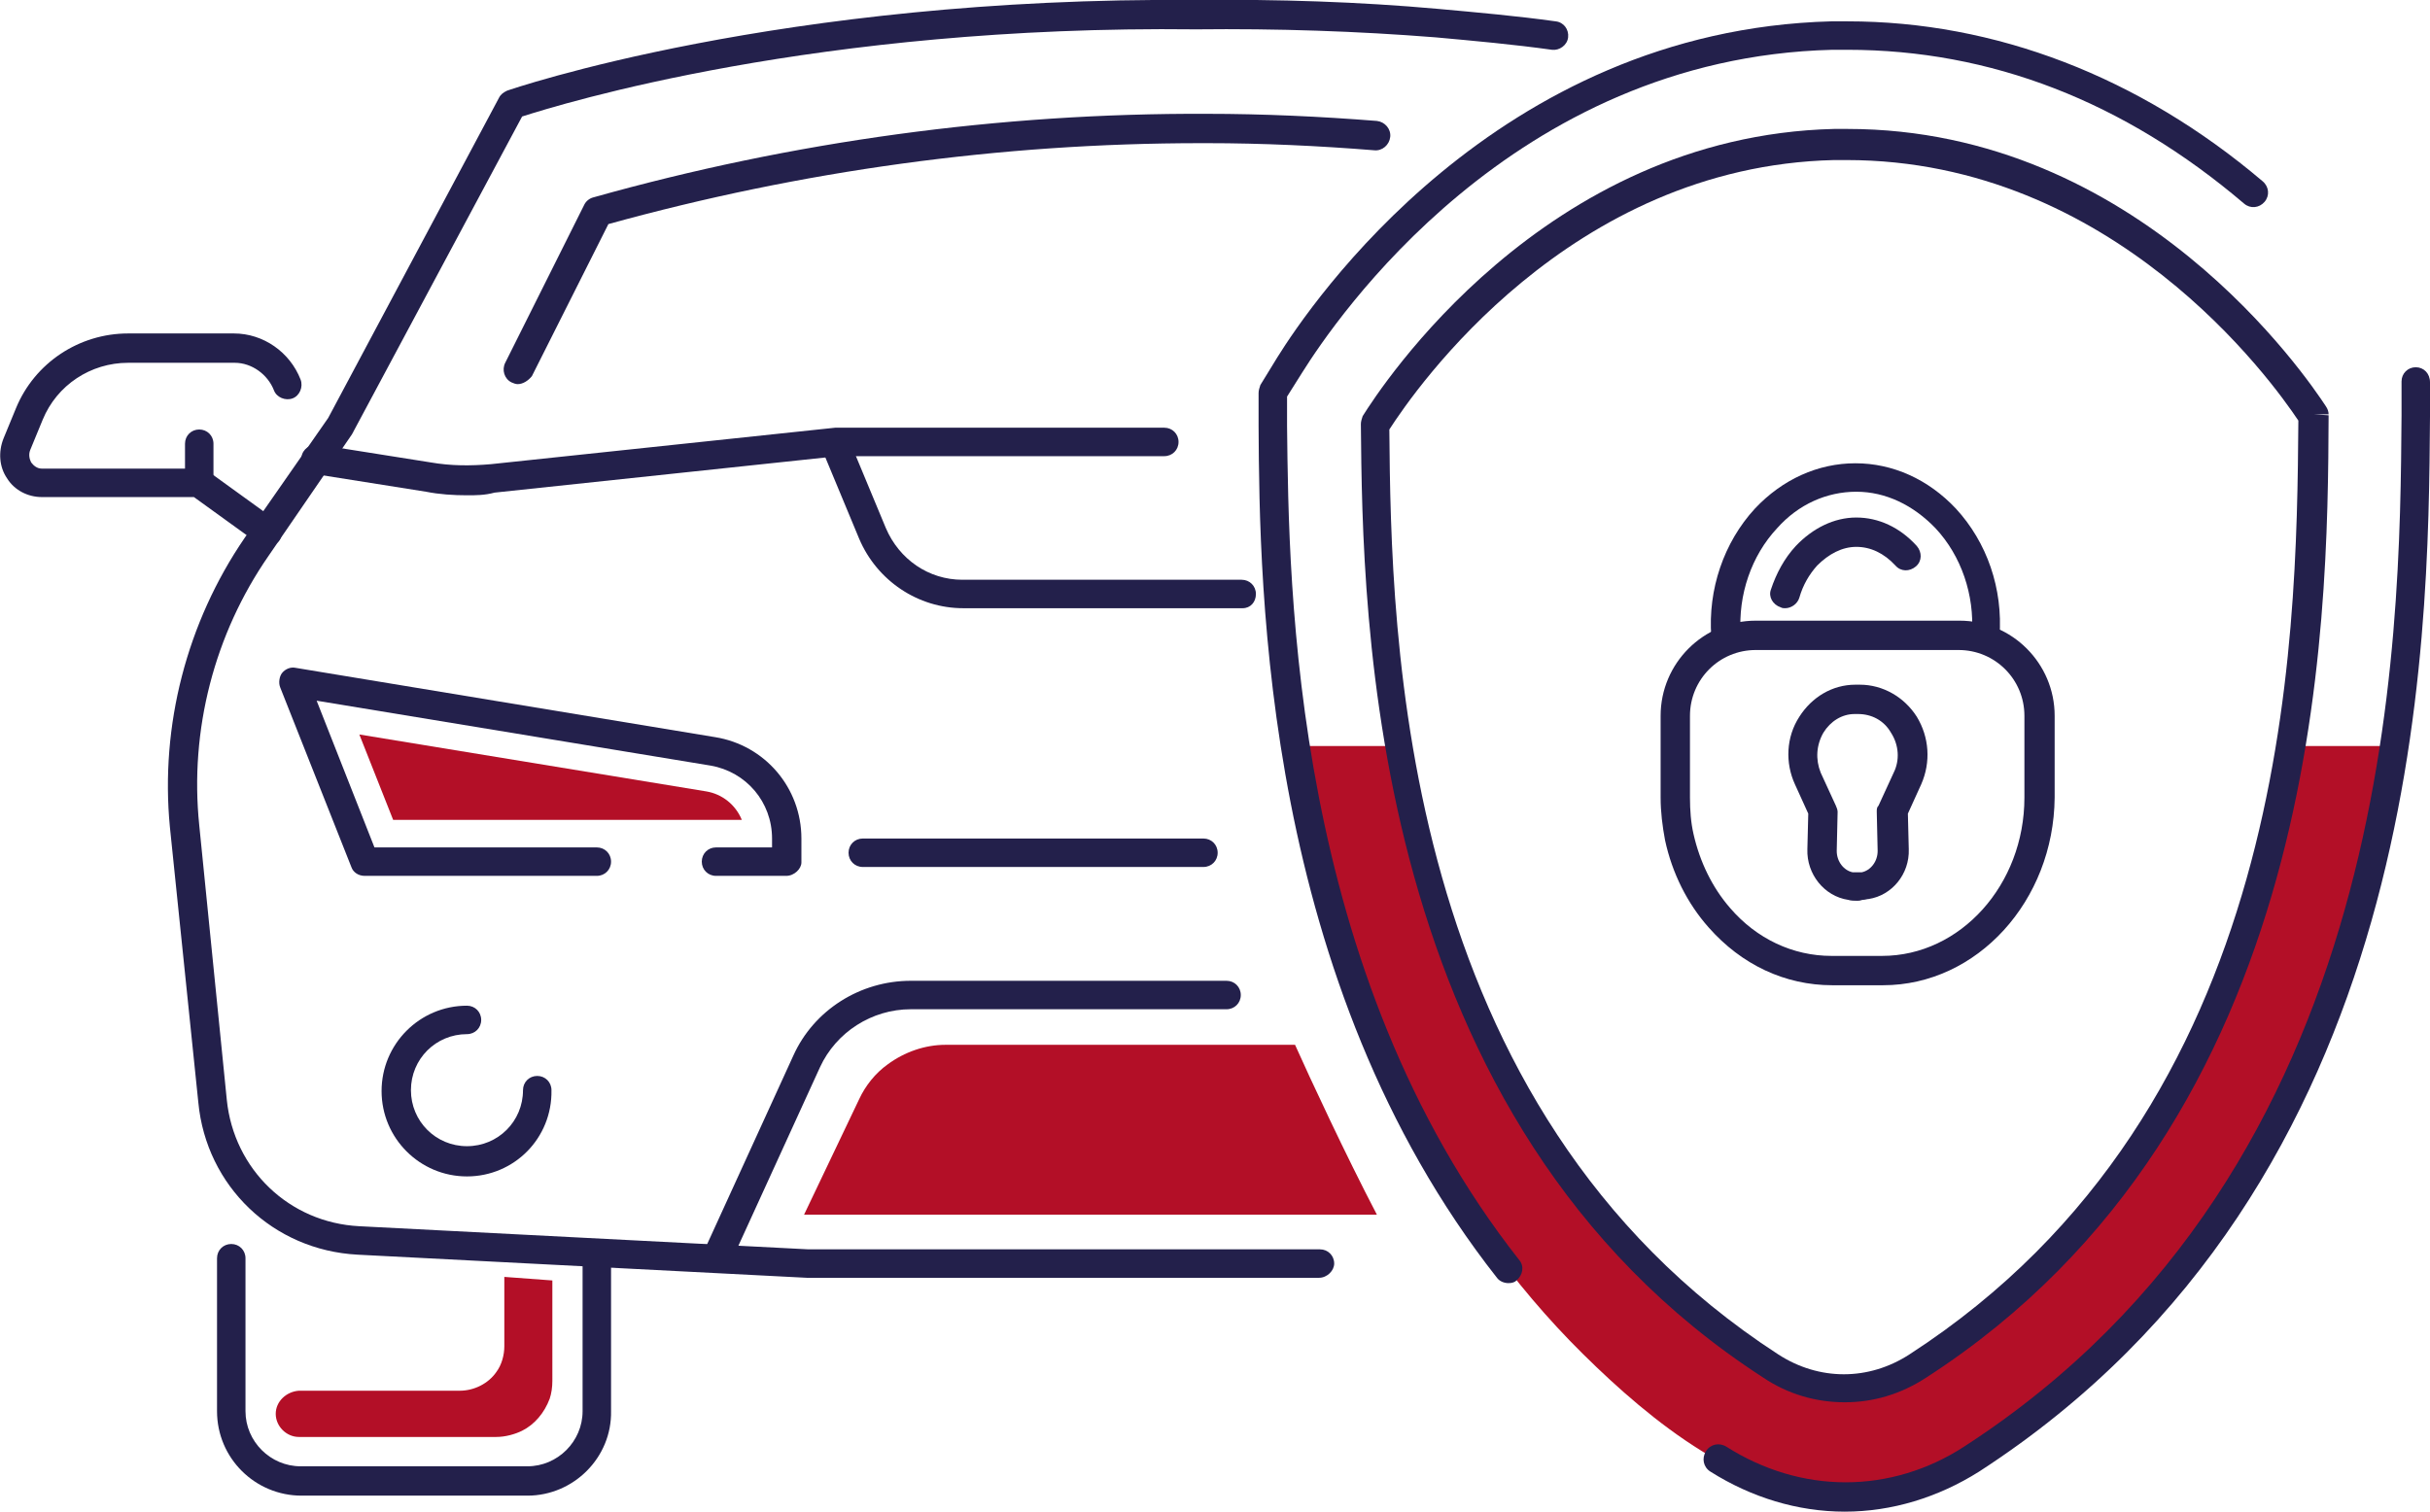 <?xml version="1.0" encoding="UTF-8"?> <!-- Generator: Adobe Illustrator 26.0.1, SVG Export Plug-In . SVG Version: 6.00 Build 0) --> <svg xmlns="http://www.w3.org/2000/svg" xmlns:xlink="http://www.w3.org/1999/xlink" version="1.1" id="Ebene_1" x="0px" y="0px" viewBox="0 0 273.2 170" style="enable-background:new 0 0 273.2 170;" xml:space="preserve"> <style type="text/css"> .st0{fill:#23204B;} .st1{fill:#B30F27;} </style> <g id="XMLID_1187_"> <path class="st0" d="M30,61.4c-0.3,0-0.7-0.1-1-0.3l-7.2-5.2H4.7c-1.6,0-3.1-0.8-3.9-2.1c-0.9-1.3-1-3-0.4-4.5l1.4-3.4 c2.1-5.1,7.1-8.4,12.6-8.4h11.9c3.3,0,6.3,2.1,7.5,5.2c0.3,0.8-0.1,1.8-0.9,2.1c-0.8,0.3-1.8-0.1-2.1-0.9c-0.7-1.8-2.5-3.1-4.4-3.1 H14.4c-4.2,0-8,2.5-9.6,6.4l-1.4,3.4c-0.2,0.5-0.1,1,0.1,1.4c0.3,0.4,0.7,0.7,1.2,0.7h17.7c0.3,0,0.7,0.1,1,0.3l7.6,5.5 c0.7,0.5,0.9,1.6,0.4,2.3C31.1,61.2,30.6,61.4,30,61.4z"></path> </g> <g id="XMLID_1186_"> <path class="st0" d="M22.4,55.9c-0.9,0-1.6-0.7-1.6-1.6v-4.4c0-0.9,0.7-1.6,1.6-1.6s1.6,0.7,1.6,1.6v4.4 C24.1,55.2,23.3,55.9,22.4,55.9z"></path> </g> <g id="XMLID_1185_"> <path class="st0" d="M59.3,168.2H33.9c-5.2,0-9.5-4.2-9.5-9.5v-17.2c0-0.9,0.7-1.6,1.6-1.6s1.6,0.7,1.6,1.6v17.2 c0,3.4,2.8,6.2,6.2,6.2h25.5c3.4,0,6.2-2.8,6.2-6.2v-17.1c0-0.9,0.7-1.6,1.6-1.6c0.9,0,1.6,0.7,1.6,1.6v17.1 C68.8,163.9,64.5,168.2,59.3,168.2z"></path> </g> <g id="XMLID_1143_"> <path class="st0" d="M148.3,143.7H90.7l-50.5-2.6c-9.5-0.5-17-7.7-17.9-17.1L19.1,93C18,81.6,21,70,27.5,60.5L36.9,47l19.2-36 c0.2-0.4,0.5-0.6,0.9-0.8C57.3,10.1,87.6-0.4,134.5,0c9.1-0.1,18.3,0.2,27.2,1c4.4,0.4,8.9,0.8,13.2,1.4c0.9,0.1,1.5,0.9,1.4,1.8 c-0.1,0.9-1,1.5-1.8,1.4c-4.3-0.6-8.7-1-13.1-1.4c-8.8-0.7-17.9-1-26.9-0.9c-42.7-0.5-71.4,8.4-75.8,9.8L39.7,48.6 c0,0.1-0.1,0.1-0.1,0.2l-9.4,13.7c-6.1,8.8-8.9,19.6-7.8,30.3l3.1,30.9c0.8,7.8,7,13.8,14.9,14.2l50.5,2.6l57.5,0 c0.9,0,1.6,0.7,1.6,1.6C150,142.9,149.2,143.7,148.3,143.7z"></path> </g> <g id="XMLID_1181_"> <path class="st0" d="M58.2,43.2c-0.2,0-0.5-0.1-0.7-0.2c-0.8-0.4-1.1-1.4-0.7-2.2L65.7,23c0.2-0.4,0.6-0.7,1-0.8 c22.4-6.3,45.7-9.5,69-9.4c6.3,0,12.8,0.3,19.1,0.8c0.9,0.1,1.6,0.9,1.5,1.8c-0.1,0.9-0.9,1.6-1.8,1.5c-6.2-0.5-12.6-0.8-18.8-0.8 c-0.2,0-0.5,0-0.7,0c-22.5,0-44.9,3.1-66.6,9.1l-8.6,17.1C59.4,42.8,58.8,43.2,58.2,43.2z"></path> </g> <g id="XMLID_1184_"> <path class="st0" d="M52.5,55.7c-1.5,0-3.1-0.1-4.6-0.4l-12.6-2c-0.9-0.1-1.5-1-1.4-1.9c0.1-0.9,1-1.5,1.9-1.4l12.6,2 c2.3,0.4,4.5,0.4,6.8,0.2l38.7-4.1c0.1,0,0.1,0,0.2,0h36.8c0.9,0,1.6,0.7,1.6,1.6c0,0.9-0.7,1.6-1.6,1.6H94.2l-38.6,4.1 C54.5,55.7,53.5,55.7,52.5,55.7z"></path> </g> <g id="XMLID_1178_"> <path class="st0" d="M139.7,68.4h-31.4c-5.1,0-9.7-3.1-11.7-7.8l-4.2-10.1c-0.3-0.8,0.1-1.8,0.9-2.1c0.8-0.3,1.8,0.1,2.1,0.9 l4.2,10.1c1.5,3.5,4.8,5.8,8.6,5.8h31.4c0.9,0,1.6,0.7,1.6,1.6S140.6,68.4,139.7,68.4z"></path> </g> <g id="XMLID_1176_"> <path class="st0" d="M88.4,98.5h-7.9c-0.9,0-1.6-0.7-1.6-1.6c0-0.9,0.7-1.6,1.6-1.6h6.3v-1c0-4.1-2.9-7.5-6.9-8.2l-44.3-7.3 l6.5,16.5h25c0.9,0,1.6,0.7,1.6,1.6c0,0.9-0.7,1.6-1.6,1.6H41c-0.7,0-1.3-0.4-1.5-1l-8-20.2c-0.2-0.5-0.1-1.2,0.2-1.6 c0.4-0.5,1-0.7,1.5-0.6l47.2,7.8c5.6,0.9,9.7,5.7,9.7,11.4v2.7C90.1,97.7,89.3,98.5,88.4,98.5z"></path> </g> <g id="XMLID_1175_"> <path class="st1" d="M44.2,92.2l-3.8-9.6l39,6.4c1.8,0.3,3.3,1.5,4,3.2H44.2z"></path> </g> <g id="XMLID_1170_"> <path class="st0" d="M80.6,143.1c-0.2,0-0.5,0-0.7-0.1c-0.8-0.4-1.2-1.4-0.8-2.2l10.1-22.1c2.3-5.1,7.5-8.4,13.2-8.4h35.5 c0.9,0,1.6,0.7,1.6,1.6c0,0.9-0.7,1.6-1.6,1.6h-35.5c-4.4,0-8.4,2.6-10.2,6.5l-10.1,22.1C81.8,142.8,81.2,143.1,80.6,143.1z"></path> </g> <g id="XMLID_1169_"> <path class="st0" d="M52.5,132.3c-5.3,0-9.6-4.3-9.6-9.6c0-5.3,4.3-9.6,9.6-9.6c0.9,0,1.6,0.7,1.6,1.6c0,0.9-0.7,1.6-1.6,1.6 c-3.5,0-6.3,2.8-6.3,6.3c0,3.5,2.8,6.3,6.3,6.3s6.3-2.8,6.3-6.3c0-0.9,0.7-1.6,1.6-1.6c0.9,0,1.6,0.7,1.6,1.6 C62.1,128,57.8,132.3,52.5,132.3z"></path> </g> <g id="XMLID_1166_"> <path class="st0" d="M135.3,97.5H97c-0.9,0-1.6-0.7-1.6-1.6s0.7-1.6,1.6-1.6h38.3c0.9,0,1.6,0.7,1.6,1.6S136.2,97.5,135.3,97.5z"></path> </g> <g id="XMLID_1164_"> <path class="st1" d="M31,159L31,159c0,1.4,1.2,2.6,2.6,2.6h22.2c1,0,2.1-0.3,2.9-0.7c1.4-0.7,2.5-2,3.1-3.6c0.2-0.6,0.3-1.3,0.3-2 V144l-5.4-0.4v7.8c0,1-0.3,2.1-0.9,2.9c-0.9,1.3-2.5,2.1-4.1,2.1H33.6C32.2,156.5,31,157.6,31,159z"></path> </g> <g id="XMLID_1180_"> <path class="st1" d="M154.8,136.6H90.4l6.2-13c0.7-1.5,1.8-2.9,3.2-3.9c1.9-1.4,4.2-2.2,6.5-2.2h39.3 C147.3,121.3,151.3,129.9,154.8,136.6z"></path> </g> <g id="XMLID_1199_"> <path class="st1" d="M269.2,83.8c-4.1,27.2-15.5,59.6-47.6,80.3c-4.3,2.8-9.2,4.3-14.2,4.3c-11.3,0-21.7-8.5-29.4-16.1 c-8-7.9-14.5-17.2-19.6-27.2c-6.6-13.1-10.5-27-12.7-41.2h11.5c4.1,24.2,14.6,52.2,41.8,69.8c5.2,3.3,11.4,3.3,16.6,0 c27.5-17.8,37.9-45.5,41.9-69.8H269.2z"></path> </g> <g id="XMLID_1192_"> <g id="XMLID_1194_"> <g id="XMLID_1197_"> <g id="XMLID_1198_"> <path class="st0" d="M211.7,110.8h-5.7c-5.3,0-10.2-2.3-13.9-6.5c-2.4-2.7-4.1-6.1-4.9-9.8c-0.3-1.6-0.5-3.2-0.5-4.8v-9.2 c0-5.9,4.8-10.7,10.7-10.7h22.9c5.9,0,10.7,4.8,10.7,10.7v9.2C230.9,101.3,222.3,110.8,211.7,110.8z M197.4,73.1 c-4.1,0-7.4,3.3-7.4,7.4v9.2c0,1.4,0.1,2.8,0.4,4.1c0.7,3.1,2.1,6,4.1,8.3c3,3.5,7.1,5.4,11.4,5.4h5.7c8.8,0,16-8,16-17.8v-9.2 c0-4.1-3.3-7.4-7.4-7.4H197.4z"></path> </g> </g> <g id="XMLID_1196_"> <path class="st0" d="M200.7,68.4c-0.2,0-0.3,0-0.5-0.1c-0.9-0.3-1.4-1.2-1.1-2c0.6-1.8,1.5-3.5,2.8-4.9c1.9-2,4.3-3.2,6.8-3.2 s4.9,1.1,6.8,3.2c0.6,0.7,0.6,1.7-0.1,2.3c-0.7,0.6-1.7,0.6-2.3-0.1c-1.3-1.4-2.8-2.1-4.4-2.1s-3.1,0.8-4.4,2.1 c-0.9,1-1.6,2.2-2,3.6C202.1,67.9,201.4,68.4,200.7,68.4z"></path> </g> <g id="XMLID_1195_"> <path class="st0" d="M223.3,73.1c0,0-0.1,0-0.1,0c-0.9-0.1-1.6-0.9-1.5-1.8c0.3-4.4-1.2-8.8-4.1-11.9c-2.5-2.6-5.6-4.1-8.9-4.1 s-6.5,1.4-8.9,4.1c-2.9,3.1-4.4,7.5-4.1,11.9c0.1,0.9-0.6,1.7-1.5,1.8c-0.9,0.1-1.7-0.6-1.8-1.5c-0.4-5.3,1.4-10.6,4.9-14.4 c3.1-3.3,7.1-5.1,11.3-5.1c4.2,0,8.2,1.8,11.3,5.1c3.5,3.8,5.3,9,4.9,14.4C224.9,72.4,224.2,73.1,223.3,73.1z"></path> </g> </g> <g id="XMLID_1193_"> <path class="st0" d="M208.8,101.3c-0.3,0-0.7,0-1-0.1c-2.7-0.4-4.7-2.9-4.6-5.7l0.1-4l-1.5-3.3c-1.1-2.4-1-5.3,0.5-7.6 c1.4-2.2,3.7-3.6,6.3-3.6c0,0,0.2,0,0.2,0h0.3c2.6,0,5,1.4,6.4,3.6c1.4,2.3,1.6,5.1,0.5,7.6l0,0l-1.5,3.3l0.1,4 c0.1,2.8-1.9,5.2-4.5,5.6c-0.2,0-0.4,0.1-0.7,0.1C209.1,101.3,209,101.3,208.8,101.3z M208.9,80.3l-0.4,0c-1.4,0-2.7,0.8-3.5,2.1 c-0.8,1.4-0.9,3-0.3,4.5l1.7,3.7c0.1,0.2,0.2,0.5,0.2,0.7l-0.1,4.4c0,1.2,0.8,2.2,1.8,2.4c0.2,0,0.4,0,0.7,0c0.1,0,0.2,0,0.3,0 c1-0.2,1.8-1.2,1.8-2.4l-0.1-4.4c0-0.3,0-0.5,0.2-0.7l1.7-3.7c0.7-1.4,0.6-3.1-0.3-4.5C211.8,81,210.4,80.3,208.9,80.3z M214.3,87.5L214.3,87.5L214.3,87.5z"></path> </g> </g> <g id="XMLID_1191_"> <path class="st0" d="M169.6,144.3c-0.5,0-1-0.2-1.3-0.6c-26.2-33.3-26.7-77.1-26.8-95.8l0-3.7c0-0.3,0.1-0.6,0.2-0.9l1.9-3.1 c3.8-6.1,24.6-36.8,62.3-37.8c0.6,0,1.2,0,1.8,0c16.6,0,32.8,6.2,46.7,18c0.7,0.6,0.8,1.6,0.2,2.3c-0.6,0.7-1.6,0.8-2.3,0.2 c-13.5-11.5-28.5-17.3-44.6-17.3c-0.6,0-1.1,0-1.7,0c-36,0.9-55.9,30.4-59.6,36.3l-1.7,2.7l0,3.3c0.2,18.4,0.6,61.4,26.1,93.8 c0.6,0.7,0.4,1.7-0.3,2.3C170.3,144.2,170,144.3,169.6,144.3z"></path> </g> <g id="XMLID_1190_"> <path class="st0" d="M207.4,170c-5.3,0-10.5-1.6-15.1-4.5c-0.8-0.5-1-1.5-0.5-2.3c0.5-0.8,1.5-1,2.3-0.5c4.1,2.6,8.7,4,13.4,4 c4.7,0,9.3-1.4,13.3-4c48.7-31.5,49-90.7,49.2-116l0-3.8c0-0.9,0.7-1.6,1.6-1.6c0,0,0,0,0,0c0.9,0,1.6,0.7,1.6,1.7l0,3.8 c-0.2,25.8-0.5,86.2-50.7,118.7C217.9,168.4,212.7,170,207.4,170z"></path> </g> <g id="XMLID_1189_"> <path class="st0" d="M207.4,157.7c-3.2,0-6.4-0.9-9.2-2.8c-44.5-28.8-45-85.7-45.2-107.2c0-0.3,0.1-0.6,0.2-0.9 c2-3.2,20.3-31.5,53-32.3c0.5,0,1,0,1.5,0c32.8,0,51.7,28,53.8,31.2c0.2,0.3,0.3,0.6,0.3,0.9l-1.6,0l1.6,0.1 c-0.1,23.7-0.5,79.3-45.2,108.2C213.7,156.8,210.6,157.7,207.4,157.7z M156.2,48.3c0.2,23.2,1,76.3,43.7,104c4.6,3,10.2,3,14.8,0 c42.9-27.8,43.5-79.7,43.7-105c-3-4.5-20.8-29.3-50.8-29.3c-0.5,0-1,0-1.4,0C176.4,18.7,159.1,43.8,156.2,48.3z"></path> </g> </svg> 